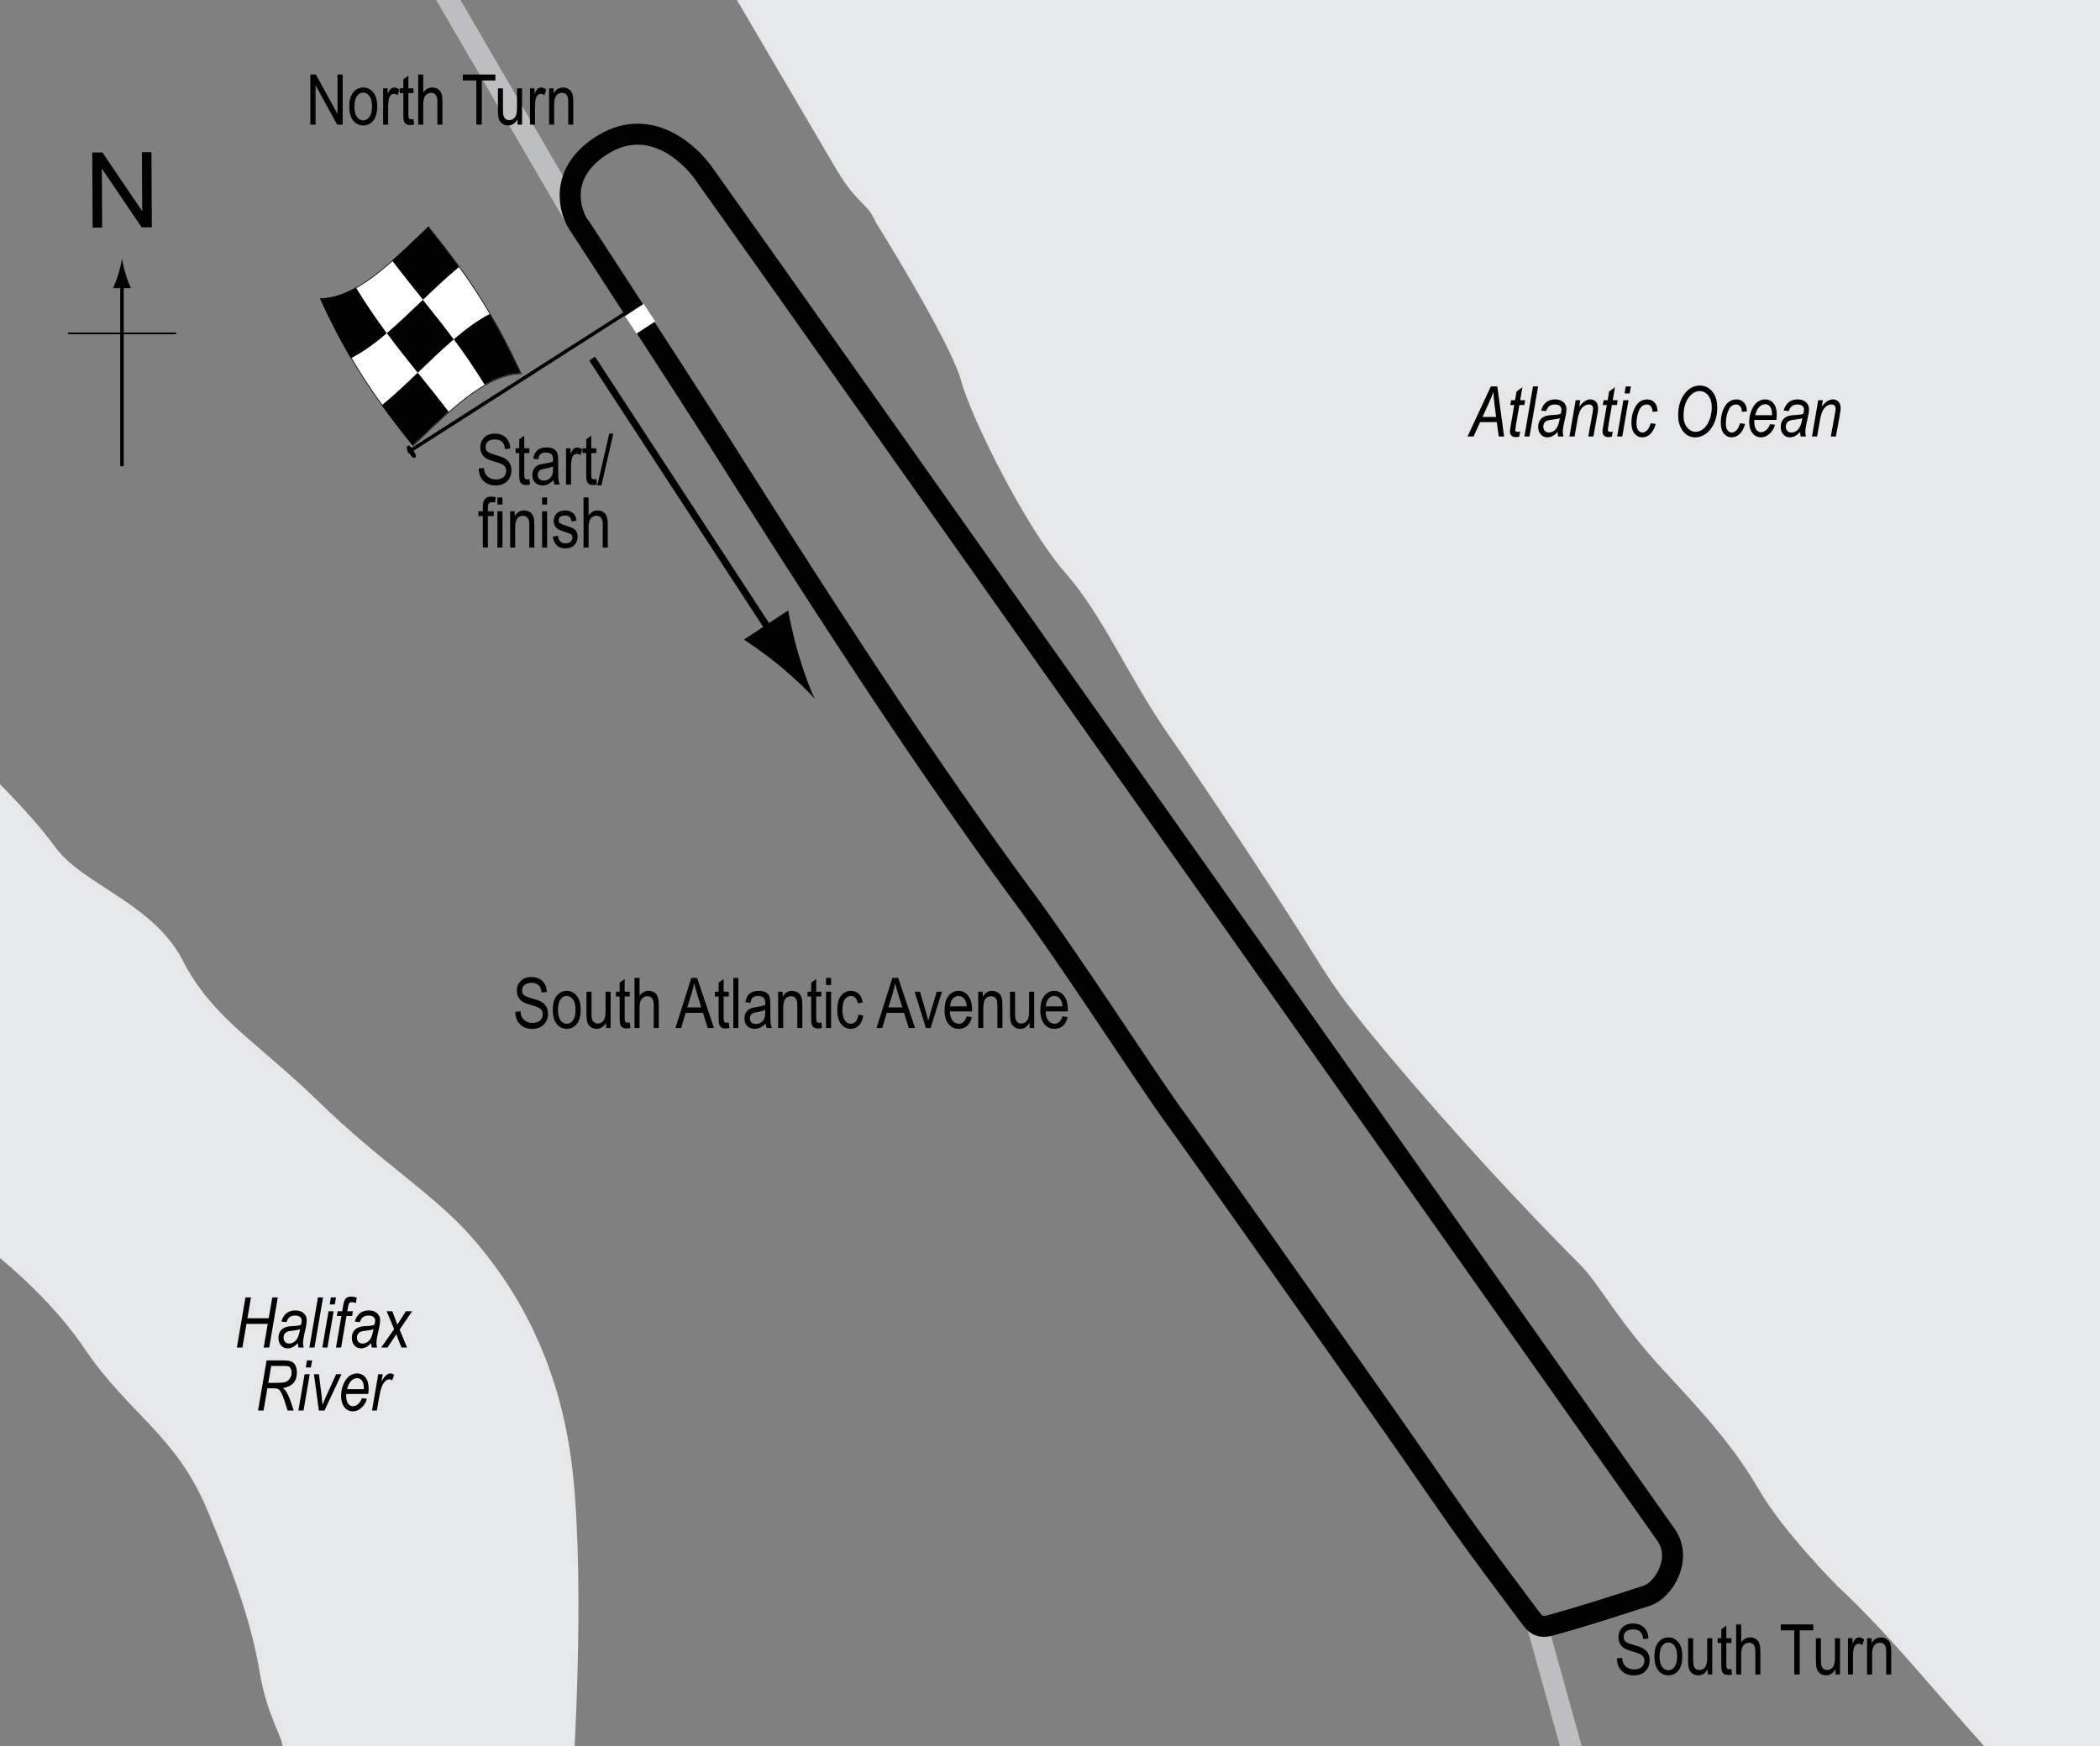 <?xml version="1.0" encoding="UTF-8"?> <!-- Generator: Adobe Illustrator 14.0.0, SVG Export Plug-In . SVG Version: 6.00 Build 43363) --> <svg xmlns="http://www.w3.org/2000/svg" xmlns:xlink="http://www.w3.org/1999/xlink" version="1.1" x="0px" y="0px" width="300px" height="249.499px" viewBox="0 0 300 249.499" xml:space="preserve"><rect x="0" y="0" width="300" height="249.499" fill="#808080" stroke="none"/> <g id="Water"> <path fill="#E6E7E8" d="M125.11,31.749c0,0,10.667,17.084,12.167,22.584S146.61,75.5,152.11,81.75s9.084,15,14.834,23.25 s15,22.25,19.25,29s4.916,8.333,15.416,20.583s20.084,22.083,24.084,26.083c2.795,2.795,5.416,8.083,11.916,15.083 s10.25,11.25,13.75,17.25s11.25,13.75,11.25,13.75s4.259,3.834,10.5,11c6.75,7.75,11,12.5,11,12.5l31.75,0.5l0.663-254.825 L103.208-3.533c0,0,12.902,22.032,16.152,27.532S123.86,28.803,125.11,31.749z"></path> <path fill="#E6E7E8" d="M-3.14,108.999l-0.75,67.75c0,0,9.75,6.75,16,16s13,12.25,17.5,23s6.5,17.25,7.5,23.25s3.25,9.25,3.25,10.5 s-0.25,4-0.25,4h41.75c0,0,1.75-25.75,0-42.75s-9-27.75-14.5-34s-12.75-10.5-21.75-19.25s-15.25-12-19.5-20.25 s-14.25-10.75-18.25-16.25S-3.14,108.999-3.14,108.999z"></path> </g> <g id="Sideroads"> <line fill="none" stroke="#BCBEC0" stroke-width="3" x1="83.11" y1="32.749" x2="61.36" y2="-4.62"></line> <line fill="none" stroke="#BCBEC0" stroke-width="3" x1="219.61" y1="232.249" x2="225.86" y2="254.749"></line> </g> <g id="Circuit"> <path fill="none" stroke="#000000" stroke-width="3" d="M82.61,31.999c1.215,1.823,16.656,25.627,20.333,31.417 c2.303,3.627,13.849,22.01,24.833,38.417c7.692,11.489,14.667,21.25,18.25,26.083c7.327,9.884,17.402,25.688,21.75,31.667 s21.403,30.205,25.92,36.61c8.913,12.64,10.83,15.557,14.58,20.89c3.219,4.577,7.083,9.667,9.75,13.25 c1.096,1.472,1.583,2.417,3.417,1.917c5.014-1.367,9.441-2.839,13.833-4.25c2.334-0.75,5.167-5.25,2.714-8.71 c-3.967-5.595-124.131-175.874-137.5-194.563c-1.981-2.77-7.88-8.479-14.88-3.729C79.755,24.972,81.443,30.249,82.61,31.999z"></path> </g> <g id="Startline"> <line fill="none" stroke="#FFFFFF" stroke-width="3" x1="90.11" y1="46.416" x2="92.777" y2="44.666"></line> </g> <g id="Flag"> <g> <g> <path fill="#FFFFFF" stroke="#000000" stroke-width="0.1" d="M61.221,32.422c4.412,5.512,8.825,11.322,13.237,20.998 c-5.143,0.049-10.287,5.352-15.43,10.256c-4.412-5.512-8.824-11.317-13.235-20.982C50.935,42.631,56.078,37.324,61.221,32.422z"></path> <path d="M59.678,53.25c1.471,1.831,2.942,3.648,4.414,5.585c-1.715,1.52-3.429,3.201-5.144,4.834 c-1.471-1.838-2.941-3.712-4.412-5.753C56.25,56.518,57.964,54.893,59.678,53.25z"></path> <path d="M69.971,44.863c1.47,2.489,2.941,5.273,4.411,8.485c-1.714,0.033-3.429,0.647-5.143,1.632 c-1.47-2.395-2.941-4.517-4.411-6.497C66.542,47.015,68.256,45.738,69.971,44.863z"></path> <path d="M60.404,42.844c1.471,1.831,2.942,3.669,4.413,5.649c-1.714,1.47-3.429,3.13-5.143,4.773 c-1.471-1.832-2.941-3.676-4.412-5.666C56.976,46.143,58.689,44.487,60.404,42.844z"></path> <path d="M61.163,32.408c1.471,1.838,2.942,3.707,4.414,5.74c-1.714,1.407-3.427,3.037-5.141,4.679 c-1.471-1.83-2.943-3.651-4.414-5.594C57.735,35.721,59.449,34.043,61.163,32.408z"></path> <path d="M50.842,41.078c1.471,2.414,2.943,4.549,4.414,6.539c-1.714,1.457-3.428,2.716-5.142,3.569 c-1.47-2.509-2.94-5.317-4.41-8.557C47.417,42.628,49.129,42.042,50.842,41.078z"></path> </g> </g> <line fill="#FFFFFF" stroke="#000000" stroke-width="0.5" x1="58.292" y1="64.616" x2="89.264" y2="44.806"></line> <path d="M58.245,63.721c0.163-0.105,0.318-0.11,0.793,0.632c0.474,0.744,0.43,0.919,0.268,1.027 c-0.166,0.103-0.387,0.094-0.86-0.649C57.972,63.99,58.08,63.825,58.245,63.721z"></path> <g> <line fill="none" stroke="#000000" x1="84.588" y1="51.236" x2="110.833" y2="91.426"></line> <path d="M111.497,95.229c-1.988-1.66-3.45-2.627-5.211-3.849l6.316-4.161c0.109,0.78,0.738,3.828,1.478,6.309 c0.791,2.658,1.655,4.971,2.348,6.381C115.407,98.716,113.624,97.004,111.497,95.229z"></path> </g> </g> <g id="North"> <g> <g> <g> <line fill="none" stroke="#000000" stroke-width="0.5" x1="17.426" y1="66.609" x2="17.426" y2="40.326"></line> <path d="M16.914,39.146c-0.25,0.827-0.48,1.364-0.746,2.027h2.521c-0.112-0.237-0.496-1.2-0.745-2.027 c-0.268-0.885-0.45-1.687-0.516-2.207C17.363,37.459,17.181,38.261,16.914,39.146z"></path> </g> </g> </g> <line fill="none" stroke="#000000" stroke-width="0.25" x1="9.721" y1="47.635" x2="25.156" y2="47.635"></line> <g> <path d="M13.232,32.525l-0.057-10.737l1.458-0.008l5.685,8.4l-0.045-8.43l1.362-0.007l0.057,10.737l-1.458,0.008l-5.685-8.407 l0.045,8.438L13.232,32.525z"></path> </g> </g> <g id="Labels"> <g> <path d="M68.39,66.936l0.732-0.078c0.039,0.394,0.128,0.701,0.267,0.92c0.138,0.22,0.336,0.396,0.593,0.53s0.547,0.2,0.869,0.2 c0.462,0,0.821-0.113,1.077-0.338c0.255-0.226,0.383-0.519,0.383-0.88c0-0.211-0.047-0.396-0.139-0.553 c-0.094-0.158-0.233-0.287-0.42-0.388c-0.188-0.101-0.592-0.243-1.214-0.427c-0.554-0.165-0.947-0.33-1.182-0.496 s-0.417-0.377-0.547-0.632s-0.195-0.544-0.195-0.867c0-0.58,0.188-1.053,0.562-1.421s0.879-0.552,1.514-0.552 c0.437,0,0.818,0.086,1.145,0.259c0.328,0.172,0.582,0.42,0.762,0.742c0.182,0.322,0.278,0.702,0.291,1.138l-0.747,0.068 c-0.039-0.465-0.179-0.811-0.417-1.035c-0.24-0.225-0.576-0.337-1.009-0.337c-0.439,0-0.774,0.099-1.006,0.295 s-0.347,0.452-0.347,0.764c0,0.29,0.085,0.514,0.254,0.674c0.169,0.159,0.55,0.321,1.143,0.484c0.579,0.16,0.985,0.299,1.22,0.417 c0.358,0.183,0.628,0.423,0.811,0.721c0.183,0.298,0.274,0.653,0.274,1.066c0,0.41-0.096,0.783-0.288,1.119 c-0.192,0.337-0.453,0.593-0.784,0.769c-0.33,0.175-0.728,0.263-1.193,0.263c-0.726,0-1.305-0.218-1.736-0.654 C68.63,68.272,68.406,67.681,68.39,66.936z"></path> <path d="M75.621,68.454l0.098,0.776c-0.198,0.052-0.378,0.078-0.537,0.078c-0.251,0-0.452-0.05-0.605-0.149 s-0.258-0.235-0.314-0.408c-0.058-0.172-0.086-0.516-0.086-1.03v-2.983h-0.527v-0.684h0.527v-1.284l0.718-0.527v1.812h0.728v0.684 h-0.728v3.032c0,0.28,0.021,0.46,0.063,0.542c0.062,0.117,0.178,0.176,0.347,0.176C75.385,68.488,75.491,68.477,75.621,68.454z"></path> <path d="M79.068,68.601c-0.241,0.25-0.491,0.439-0.752,0.566s-0.53,0.19-0.811,0.19c-0.442,0-0.796-0.133-1.06-0.4 s-0.396-0.626-0.396-1.079c0-0.299,0.062-0.565,0.186-0.796s0.293-0.412,0.508-0.542s0.54-0.226,0.977-0.288 c0.586-0.086,1.016-0.188,1.289-0.308l0.005-0.225c0-0.355-0.063-0.604-0.19-0.747c-0.179-0.208-0.454-0.313-0.825-0.313 c-0.335,0-0.586,0.069-0.752,0.208s-0.288,0.4-0.366,0.783l-0.708-0.117c0.101-0.557,0.306-0.962,0.612-1.216 c0.309-0.254,0.748-0.381,1.321-0.381c0.446,0,0.796,0.084,1.05,0.251s0.414,0.375,0.48,0.623 c0.067,0.248,0.101,0.609,0.101,1.084v1.172c0,0.82,0.016,1.337,0.046,1.55c0.031,0.213,0.093,0.421,0.184,0.623h-0.752 C79.14,69.061,79.091,68.848,79.068,68.601z M79.01,66.638c-0.264,0.13-0.656,0.241-1.177,0.332 c-0.303,0.052-0.515,0.111-0.635,0.178s-0.214,0.161-0.28,0.283c-0.067,0.122-0.101,0.263-0.101,0.422 c0,0.248,0.076,0.445,0.229,0.593s0.364,0.222,0.635,0.222c0.257,0,0.49-0.067,0.701-0.2c0.209-0.133,0.366-0.312,0.471-0.535 s0.156-0.548,0.156-0.974V66.638z"></path> <path d="M80.86,69.24v-5.186h0.649v0.786c0.166-0.365,0.318-0.606,0.457-0.725c0.138-0.119,0.293-0.178,0.466-0.178 c0.241,0,0.486,0.094,0.737,0.283l-0.244,0.815c-0.179-0.127-0.354-0.19-0.522-0.19c-0.153,0-0.293,0.054-0.42,0.161 s-0.217,0.257-0.269,0.449c-0.091,0.335-0.137,0.692-0.137,1.069v2.715H80.86z"></path> <path d="M85.191,68.454l0.098,0.776c-0.198,0.052-0.378,0.078-0.537,0.078c-0.251,0-0.452-0.05-0.605-0.149 s-0.258-0.235-0.314-0.408c-0.058-0.172-0.086-0.516-0.086-1.03v-2.983h-0.527v-0.684h0.527v-1.284l0.718-0.527v1.812h0.728v0.684 h-0.728v3.032c0,0.28,0.021,0.46,0.063,0.542c0.062,0.117,0.178,0.176,0.347,0.176C84.955,68.488,85.062,68.477,85.191,68.454z"></path> <path d="M85.334,69.357l1.7-7.397h0.587l-1.706,7.397H85.334z"></path> <path d="M68.979,78.24v-4.502h-0.64v-0.684h0.64v-0.552c0-0.407,0.042-0.712,0.127-0.916s0.215-0.359,0.39-0.466 s0.394-0.161,0.658-0.161c0.206,0,0.431,0.031,0.676,0.093l-0.107,0.762c-0.149-0.033-0.291-0.049-0.425-0.049 c-0.215,0-0.369,0.056-0.461,0.168c-0.094,0.112-0.14,0.326-0.14,0.642v0.479h0.83v0.684h-0.83v4.502H68.979z"></path> <path d="M71.059,72.093v-1.011h0.718v1.011H71.059z M71.059,78.24v-5.186h0.718v5.186H71.059z"></path> <path d="M72.88,78.24v-5.186h0.649v0.732c0.156-0.285,0.347-0.498,0.572-0.638c0.227-0.141,0.485-0.211,0.778-0.211 c0.227,0,0.438,0.045,0.631,0.134s0.35,0.207,0.468,0.352c0.119,0.145,0.207,0.333,0.266,0.564s0.088,0.586,0.088,1.064v3.188 h-0.718v-3.158c0-0.381-0.032-0.66-0.098-0.836c-0.065-0.176-0.167-0.312-0.306-0.408c-0.138-0.096-0.298-0.144-0.48-0.144 c-0.345,0-0.62,0.129-0.825,0.386s-0.308,0.699-0.308,1.325v2.835H72.88z"></path> <path d="M77.44,72.093v-1.011h0.718v1.011H77.44z M77.44,78.24v-5.186h0.718v5.186H77.44z"></path> <path d="M78.983,76.688l0.718-0.137c0.042,0.366,0.157,0.639,0.346,0.816c0.188,0.179,0.438,0.268,0.75,0.268 c0.313,0,0.554-0.077,0.724-0.232c0.171-0.155,0.256-0.351,0.256-0.588c0-0.205-0.073-0.365-0.22-0.479 c-0.101-0.078-0.345-0.176-0.732-0.293c-0.56-0.172-0.935-0.319-1.123-0.439s-0.335-0.282-0.439-0.483s-0.156-0.431-0.156-0.688 c0-0.443,0.142-0.802,0.425-1.079s0.676-0.415,1.177-0.415c0.315,0,0.594,0.057,0.832,0.171c0.24,0.114,0.423,0.267,0.55,0.459 s0.215,0.467,0.264,0.825l-0.703,0.117c-0.065-0.566-0.373-0.85-0.923-0.85c-0.313,0-0.545,0.063-0.698,0.187 c-0.153,0.125-0.229,0.285-0.229,0.479c0,0.191,0.073,0.342,0.22,0.453c0.089,0.064,0.35,0.168,0.783,0.311 c0.597,0.189,0.982,0.34,1.157,0.453s0.312,0.266,0.409,0.46c0.097,0.194,0.146,0.425,0.146,0.692 c0,0.496-0.157,0.897-0.471,1.203c-0.314,0.307-0.743,0.46-1.287,0.46C79.737,78.357,79.146,77.801,78.983,76.688z"></path> <path d="M83.363,78.24v-7.158h0.718v2.568c0.169-0.238,0.36-0.416,0.573-0.535c0.214-0.119,0.449-0.178,0.706-0.178 c0.452,0,0.81,0.144,1.071,0.432c0.263,0.288,0.394,0.816,0.394,1.584v3.286h-0.718v-3.286c0-0.449-0.08-0.771-0.239-0.967 s-0.379-0.293-0.659-0.293c-0.313,0-0.578,0.125-0.799,0.376c-0.219,0.25-0.329,0.695-0.329,1.333v2.837H83.363z"></path> </g> <g> <path d="M230.99,236.962l0.732-0.078c0.039,0.395,0.128,0.701,0.266,0.921c0.139,0.22,0.337,0.396,0.594,0.53 c0.257,0.133,0.547,0.199,0.869,0.199c0.462,0,0.821-0.112,1.076-0.338c0.256-0.227,0.384-0.52,0.384-0.88 c0-0.211-0.046-0.396-0.14-0.553c-0.092-0.157-0.232-0.286-0.42-0.388c-0.187-0.101-0.591-0.242-1.213-0.427 c-0.554-0.165-0.947-0.329-1.182-0.495s-0.417-0.377-0.547-0.633s-0.195-0.545-0.195-0.867c0-0.579,0.188-1.053,0.562-1.42 c0.374-0.368,0.879-0.553,1.514-0.553c0.437,0,0.817,0.087,1.146,0.26c0.326,0.172,0.58,0.42,0.762,0.742 c0.18,0.322,0.277,0.701,0.29,1.137l-0.747,0.068c-0.039-0.465-0.178-0.811-0.418-1.035c-0.238-0.225-0.575-0.336-1.008-0.336 c-0.439,0-0.774,0.098-1.006,0.295s-0.347,0.451-0.347,0.764c0,0.29,0.085,0.515,0.254,0.674c0.169,0.16,0.55,0.321,1.143,0.484 c0.579,0.16,0.985,0.3,1.22,0.418c0.358,0.183,0.628,0.423,0.811,0.721c0.183,0.297,0.274,0.652,0.274,1.065 c0,0.409-0.096,0.782-0.288,1.119s-0.453,0.593-0.783,0.769c-0.331,0.176-0.729,0.264-1.194,0.264 c-0.726,0-1.305-0.219-1.735-0.654C231.23,238.299,231.006,237.708,230.99,236.962z"></path> <path d="M236.346,236.675c0-0.896,0.188-1.571,0.563-2.027c0.377-0.455,0.853-0.684,1.429-0.684c0.566,0,1.04,0.229,1.421,0.684 c0.381,0.456,0.571,1.113,0.571,1.973c0,0.932-0.188,1.625-0.562,2.08c-0.374,0.456-0.852,0.684-1.431,0.684 c-0.569,0-1.044-0.229-1.423-0.686C236.536,238.241,236.346,237.566,236.346,236.675z M237.083,236.672 c0,0.671,0.122,1.171,0.366,1.499c0.244,0.327,0.547,0.49,0.908,0.49c0.339,0,0.629-0.165,0.872-0.496 c0.242-0.33,0.363-0.828,0.363-1.493c0-0.668-0.122-1.166-0.366-1.493c-0.244-0.328-0.547-0.492-0.908-0.492 c-0.342,0-0.633,0.165-0.874,0.494S237.083,236.007,237.083,236.672z"></path> <path d="M243.963,239.267v-0.762c-0.166,0.293-0.361,0.514-0.586,0.66s-0.479,0.219-0.762,0.219c-0.335,0-0.622-0.09-0.859-0.271 s-0.396-0.409-0.476-0.687c-0.08-0.276-0.12-0.654-0.12-1.133v-3.213h0.718v2.877c0,0.533,0.027,0.891,0.08,1.071 c0.055,0.181,0.153,0.325,0.299,0.435c0.145,0.109,0.31,0.164,0.495,0.164c0.345,0,0.628-0.143,0.85-0.426 c0.188-0.244,0.283-0.691,0.283-1.342v-2.779h0.723v5.186H243.963z"></path> <path d="M247.342,238.481l0.098,0.775c-0.198,0.053-0.378,0.078-0.537,0.078c-0.251,0-0.452-0.049-0.605-0.148 s-0.258-0.235-0.315-0.408c-0.057-0.172-0.085-0.516-0.085-1.029v-2.984h-0.527v-0.684h0.527v-1.283l0.718-0.527v1.811h0.728 v0.684h-0.728v3.033c0,0.279,0.021,0.46,0.063,0.541c0.062,0.117,0.178,0.176,0.347,0.176 C247.106,238.515,247.212,238.504,247.342,238.481z"></path> <path d="M248.021,239.267v-7.158h0.718v2.568c0.169-0.237,0.36-0.416,0.573-0.534c0.214-0.118,0.449-0.179,0.706-0.179 c0.452,0,0.81,0.145,1.071,0.433c0.263,0.288,0.394,0.816,0.394,1.585v3.285h-0.718v-3.285c0-0.449-0.08-0.771-0.239-0.967 s-0.379-0.293-0.659-0.293c-0.313,0-0.578,0.125-0.799,0.375c-0.219,0.251-0.329,0.695-0.329,1.334v2.836H248.021z"></path> <path d="M256.327,239.267v-6.313h-1.934v-0.846h4.653v0.846h-1.943v6.313H256.327z"></path> <path d="M262.215,239.267v-0.762c-0.166,0.293-0.361,0.514-0.586,0.66s-0.479,0.219-0.762,0.219c-0.335,0-0.622-0.09-0.859-0.271 s-0.396-0.409-0.476-0.687c-0.08-0.276-0.12-0.654-0.12-1.133v-3.213h0.718v2.877c0,0.533,0.027,0.891,0.08,1.071 c0.055,0.181,0.153,0.325,0.299,0.435c0.145,0.109,0.31,0.164,0.495,0.164c0.345,0,0.628-0.143,0.85-0.426 c0.188-0.244,0.283-0.691,0.283-1.342v-2.779h0.723v5.186H262.215z"></path> <path d="M263.993,239.267v-5.186h0.649v0.787c0.166-0.365,0.318-0.607,0.457-0.726c0.138-0.118,0.293-0.179,0.466-0.179 c0.241,0,0.486,0.095,0.737,0.283l-0.244,0.816c-0.179-0.127-0.354-0.191-0.522-0.191c-0.153,0-0.293,0.055-0.42,0.162 s-0.217,0.257-0.269,0.449c-0.091,0.335-0.137,0.691-0.137,1.068v2.715H263.993z"></path> <path d="M266.722,239.267v-5.186h0.649v0.732c0.156-0.284,0.347-0.497,0.572-0.638c0.227-0.142,0.485-0.212,0.778-0.212 c0.227,0,0.438,0.045,0.631,0.135s0.35,0.207,0.468,0.352c0.119,0.145,0.207,0.333,0.266,0.564 c0.059,0.23,0.088,0.586,0.088,1.064v3.188h-0.718v-3.157c0-0.382-0.032-0.659-0.098-0.836c-0.065-0.176-0.167-0.312-0.305-0.408 c-0.139-0.097-0.299-0.144-0.481-0.144c-0.345,0-0.62,0.129-0.825,0.386s-0.308,0.698-0.308,1.325v2.834H266.722z"></path> </g> <g> <path d="M73.613,144.583l0.732-0.078c0.039,0.394,0.128,0.701,0.267,0.92c0.138,0.22,0.336,0.396,0.593,0.53s0.547,0.2,0.869,0.2 c0.462,0,0.821-0.113,1.077-0.338c0.255-0.226,0.383-0.519,0.383-0.88c0-0.211-0.047-0.396-0.139-0.553 c-0.094-0.158-0.233-0.287-0.42-0.388c-0.188-0.101-0.592-0.243-1.214-0.427c-0.554-0.165-0.947-0.33-1.182-0.496 s-0.417-0.377-0.547-0.632s-0.195-0.544-0.195-0.867c0-0.58,0.188-1.053,0.562-1.421s0.879-0.552,1.514-0.552 c0.437,0,0.818,0.086,1.145,0.259c0.328,0.172,0.582,0.42,0.762,0.742c0.182,0.322,0.278,0.702,0.291,1.138l-0.747,0.068 c-0.039-0.465-0.179-0.811-0.417-1.035c-0.24-0.225-0.576-0.337-1.009-0.337c-0.439,0-0.774,0.099-1.006,0.295 s-0.347,0.452-0.347,0.764c0,0.29,0.085,0.514,0.254,0.674c0.169,0.159,0.55,0.321,1.143,0.484c0.579,0.16,0.985,0.299,1.22,0.417 c0.358,0.183,0.628,0.423,0.811,0.721c0.183,0.298,0.274,0.653,0.274,1.066c0,0.41-0.096,0.783-0.288,1.119 c-0.192,0.337-0.453,0.593-0.784,0.769c-0.33,0.175-0.728,0.263-1.193,0.263c-0.726,0-1.305-0.218-1.736-0.654 C73.854,145.919,73.63,145.329,73.613,144.583z"></path> <path d="M78.97,144.295c0-0.895,0.188-1.571,0.564-2.026c0.375-0.456,0.852-0.684,1.428-0.684c0.566,0,1.04,0.228,1.421,0.684 s0.571,1.113,0.571,1.973c0,0.931-0.188,1.625-0.562,2.08s-0.852,0.684-1.431,0.684c-0.569,0-1.044-0.229-1.424-0.686 C79.159,145.861,78.97,145.187,78.97,144.295z M79.707,144.292c0,0.671,0.122,1.171,0.366,1.499s0.547,0.491,0.908,0.491 c0.339,0,0.629-0.166,0.871-0.496c0.243-0.331,0.364-0.829,0.364-1.494c0-0.668-0.122-1.166-0.366-1.494s-0.547-0.491-0.908-0.491 c-0.342,0-0.633,0.165-0.874,0.494S79.707,143.627,79.707,144.292z"></path> <path d="M86.587,146.888v-0.762c-0.166,0.293-0.361,0.513-0.586,0.659s-0.479,0.22-0.762,0.22c-0.335,0-0.622-0.09-0.859-0.271 s-0.396-0.409-0.477-0.686c-0.079-0.277-0.119-0.654-0.119-1.133v-3.213h0.718v2.876c0,0.534,0.026,0.891,0.081,1.072 c0.053,0.181,0.152,0.326,0.297,0.435c0.146,0.109,0.311,0.164,0.496,0.164c0.345,0,0.628-0.142,0.85-0.425 c0.188-0.244,0.283-0.692,0.283-1.343v-2.778h0.723v5.186H86.587z"></path> <path d="M89.966,146.102l0.098,0.776c-0.198,0.052-0.378,0.078-0.537,0.078c-0.251,0-0.452-0.05-0.605-0.149 s-0.258-0.235-0.314-0.408c-0.058-0.172-0.086-0.516-0.086-1.03v-2.983h-0.527v-0.684h0.527v-1.284l0.718-0.527v1.812h0.728v0.684 h-0.728v3.032c0,0.28,0.021,0.46,0.063,0.542c0.062,0.117,0.178,0.176,0.347,0.176C89.729,146.136,89.836,146.125,89.966,146.102z "></path> <path d="M90.645,146.888v-7.158h0.718v2.568c0.169-0.238,0.36-0.416,0.574-0.535c0.213-0.119,0.448-0.178,0.705-0.178 c0.452,0,0.81,0.144,1.072,0.432c0.262,0.288,0.393,0.816,0.393,1.584v3.286h-0.718v-3.286c0-0.449-0.08-0.771-0.239-0.967 s-0.379-0.293-0.659-0.293c-0.313,0-0.579,0.125-0.798,0.376c-0.221,0.25-0.33,0.695-0.33,1.333v2.837H90.645z"></path> <path d="M96.494,146.888l2.264-7.158h0.83l2.404,7.158h-0.889l-0.683-2.168h-2.47l-0.638,2.168H96.494z M98.179,143.948h1.999 l-0.61-1.982c-0.188-0.609-0.327-1.104-0.414-1.484c-0.076,0.459-0.184,0.915-0.322,1.367L98.179,143.948z"></path> <path d="M104.106,146.102l0.098,0.776c-0.198,0.052-0.378,0.078-0.537,0.078c-0.251,0-0.452-0.05-0.605-0.149 s-0.258-0.235-0.314-0.408c-0.058-0.172-0.086-0.516-0.086-1.03v-2.983h-0.527v-0.684h0.527v-1.284l0.718-0.527v1.812h0.728v0.684 h-0.728v3.032c0,0.28,0.021,0.46,0.063,0.542c0.062,0.117,0.178,0.176,0.347,0.176 C103.87,146.136,103.977,146.125,104.106,146.102z"></path> <path d="M104.761,146.888v-7.158h0.718v7.158H104.761z"></path> <path d="M109.375,146.248c-0.241,0.25-0.491,0.439-0.752,0.566s-0.53,0.19-0.811,0.19c-0.442,0-0.796-0.133-1.06-0.4 s-0.396-0.626-0.396-1.079c0-0.299,0.062-0.565,0.186-0.796s0.293-0.412,0.508-0.542s0.54-0.226,0.977-0.288 c0.586-0.086,1.016-0.188,1.289-0.308l0.005-0.225c0-0.355-0.063-0.604-0.19-0.747c-0.179-0.208-0.454-0.313-0.825-0.313 c-0.335,0-0.586,0.069-0.752,0.208s-0.288,0.4-0.366,0.783l-0.708-0.117c0.101-0.557,0.305-0.962,0.613-1.216 c0.307-0.254,0.747-0.381,1.32-0.381c0.446,0,0.796,0.084,1.05,0.251s0.414,0.375,0.481,0.623c0.066,0.248,0.1,0.609,0.1,1.084 v1.172c0,0.82,0.016,1.337,0.047,1.55c0.03,0.213,0.092,0.421,0.183,0.623h-0.752 C109.446,146.708,109.397,146.496,109.375,146.248z M109.316,144.285c-0.264,0.13-0.656,0.241-1.177,0.332 c-0.303,0.052-0.515,0.111-0.635,0.178s-0.214,0.161-0.281,0.283c-0.066,0.122-0.1,0.263-0.1,0.422 c0,0.248,0.076,0.445,0.229,0.593s0.364,0.222,0.635,0.222c0.257,0,0.491-0.067,0.7-0.2c0.211-0.133,0.367-0.312,0.472-0.535 s0.156-0.548,0.156-0.974V144.285z"></path> <path d="M111.167,146.888v-5.186h0.649v0.732c0.156-0.285,0.347-0.498,0.572-0.638c0.227-0.141,0.485-0.211,0.778-0.211 c0.227,0,0.438,0.045,0.631,0.134s0.35,0.207,0.468,0.352c0.119,0.145,0.207,0.333,0.266,0.564s0.088,0.586,0.088,1.064v3.188 h-0.718v-3.158c0-0.381-0.032-0.66-0.098-0.836c-0.065-0.176-0.167-0.312-0.305-0.408c-0.139-0.096-0.299-0.144-0.481-0.144 c-0.345,0-0.62,0.129-0.825,0.386s-0.308,0.699-0.308,1.325v2.835H111.167z"></path> <path d="M117.329,146.102l0.098,0.776c-0.198,0.052-0.378,0.078-0.537,0.078c-0.251,0-0.452-0.05-0.605-0.149 s-0.258-0.235-0.314-0.408c-0.058-0.172-0.086-0.516-0.086-1.03v-2.983h-0.527v-0.684h0.527v-1.284l0.718-0.527v1.812h0.728v0.684 h-0.728v3.032c0,0.28,0.021,0.46,0.063,0.542c0.062,0.117,0.178,0.176,0.347,0.176 C117.093,146.136,117.199,146.125,117.329,146.102z"></path> <path d="M118.008,140.74v-1.011h0.718v1.011H118.008z M118.008,146.888v-5.186h0.718v5.186H118.008z"></path> <path d="M122.612,144.988l0.708,0.112c-0.081,0.619-0.286,1.09-0.612,1.416c-0.328,0.326-0.721,0.488-1.18,0.488 c-0.557,0-1.015-0.229-1.375-0.686c-0.359-0.458-0.539-1.134-0.539-2.029c0-0.902,0.182-1.578,0.545-2.029 c0.362-0.451,0.829-0.676,1.398-0.676c0.439,0,0.81,0.137,1.111,0.41c0.301,0.273,0.493,0.684,0.578,1.23l-0.698,0.127 c-0.068-0.35-0.188-0.611-0.356-0.785c-0.169-0.173-0.373-0.26-0.61-0.26c-0.354,0-0.648,0.157-0.882,0.471 c-0.232,0.314-0.349,0.813-0.349,1.497c0,0.707,0.111,1.217,0.335,1.533c0.223,0.316,0.508,0.474,0.856,0.474 c0.273,0,0.507-0.105,0.7-0.315C122.438,145.757,122.561,145.431,122.612,144.988z"></path> <path d="M125.22,146.888l2.264-7.158h0.83l2.404,7.158h-0.889l-0.683-2.168h-2.47l-0.638,2.168H125.22z M126.904,143.948h1.999 l-0.61-1.982c-0.188-0.609-0.327-1.104-0.415-1.484c-0.075,0.459-0.183,0.915-0.321,1.367L126.904,143.948z"></path> <path d="M132.276,146.888l-1.617-5.186h0.762l0.915,3.105c0.104,0.352,0.195,0.7,0.274,1.045c0.062-0.273,0.149-0.602,0.264-0.986 l0.949-3.164h0.742l-1.617,5.186H132.276z"></path> <path d="M138.096,145.218l0.742,0.112c-0.124,0.553-0.348,0.971-0.671,1.252c-0.324,0.282-0.726,0.422-1.204,0.422 c-0.603,0-1.09-0.229-1.462-0.686c-0.373-0.458-0.56-1.117-0.56-1.98c0-0.895,0.188-1.578,0.563-2.048 c0.377-0.47,0.853-0.706,1.429-0.706c0.55,0,1.009,0.231,1.377,0.693s0.552,1.131,0.552,2.007l-0.005,0.234h-3.174 c0.029,0.583,0.164,1.022,0.405,1.318s0.534,0.444,0.879,0.444C137.508,146.282,137.884,145.927,138.096,145.218z M135.728,143.797h2.373c-0.032-0.449-0.129-0.785-0.288-1.006c-0.231-0.322-0.525-0.483-0.884-0.483 c-0.322,0-0.598,0.134-0.825,0.403S135.75,143.341,135.728,143.797z"></path> <path d="M139.751,146.888v-5.186h0.649v0.732c0.156-0.285,0.347-0.498,0.572-0.638c0.227-0.141,0.485-0.211,0.778-0.211 c0.227,0,0.438,0.045,0.631,0.134s0.35,0.207,0.468,0.352c0.119,0.145,0.207,0.333,0.266,0.564s0.088,0.586,0.088,1.064v3.188 h-0.718v-3.158c0-0.381-0.032-0.66-0.098-0.836c-0.065-0.176-0.167-0.312-0.305-0.408c-0.139-0.096-0.299-0.144-0.481-0.144 c-0.345,0-0.62,0.129-0.825,0.386s-0.308,0.699-0.308,1.325v2.835H139.751z"></path> <path d="M147.095,146.888v-0.762c-0.166,0.293-0.361,0.513-0.586,0.659s-0.479,0.22-0.762,0.22c-0.335,0-0.622-0.09-0.859-0.271 s-0.396-0.409-0.477-0.686c-0.079-0.277-0.119-0.654-0.119-1.133v-3.213h0.718v2.876c0,0.534,0.026,0.891,0.081,1.072 c0.053,0.181,0.152,0.326,0.297,0.435c0.146,0.109,0.311,0.164,0.496,0.164c0.345,0,0.628-0.142,0.85-0.425 c0.188-0.244,0.283-0.692,0.283-1.343v-2.778h0.723v5.186H147.095z"></path> <path d="M151.778,145.218l0.742,0.112c-0.125,0.553-0.348,0.971-0.672,1.252s-0.725,0.422-1.203,0.422 c-0.604,0-1.09-0.229-1.462-0.686c-0.373-0.458-0.56-1.117-0.56-1.98c0-0.895,0.188-1.578,0.563-2.048 c0.376-0.47,0.853-0.706,1.429-0.706c0.549,0,1.008,0.231,1.377,0.693c0.367,0.462,0.551,1.131,0.551,2.007l-0.004,0.234h-3.174 c0.029,0.583,0.164,1.022,0.404,1.318c0.242,0.296,0.535,0.444,0.879,0.444C151.19,146.282,151.565,145.927,151.778,145.218z M149.409,143.797h2.373c-0.031-0.449-0.129-0.785-0.287-1.006c-0.232-0.322-0.525-0.483-0.885-0.483 c-0.322,0-0.598,0.134-0.824,0.403C149.557,142.979,149.432,143.341,149.409,143.797z"></path> </g> <g> <path d="M44.333,17.807v-7.158h0.796l3.086,5.631v-5.631h0.742v7.158h-0.796l-3.081-5.632v5.632H44.333z"></path> <path d="M49.899,15.214c0-0.895,0.188-1.571,0.563-2.026c0.377-0.456,0.853-0.684,1.429-0.684c0.566,0,1.04,0.228,1.421,0.684 s0.571,1.113,0.571,1.973c0,0.931-0.188,1.625-0.562,2.08s-0.852,0.684-1.431,0.684c-0.569,0-1.044-0.229-1.423-0.686 C50.088,16.781,49.899,16.106,49.899,15.214z M50.636,15.212c0,0.671,0.122,1.171,0.366,1.499s0.547,0.491,0.908,0.491 c0.339,0,0.629-0.166,0.872-0.496c0.242-0.331,0.363-0.829,0.363-1.494c0-0.668-0.122-1.166-0.366-1.494s-0.547-0.491-0.908-0.491 c-0.342,0-0.633,0.165-0.874,0.494S50.636,14.547,50.636,15.212z"></path> <path d="M54.733,17.807v-5.186h0.649v0.786c0.166-0.365,0.318-0.606,0.457-0.725c0.138-0.119,0.293-0.178,0.466-0.178 c0.241,0,0.486,0.094,0.737,0.283l-0.244,0.815c-0.179-0.127-0.354-0.19-0.522-0.19c-0.153,0-0.293,0.054-0.42,0.161 s-0.217,0.257-0.269,0.449c-0.091,0.335-0.137,0.692-0.137,1.069v2.715H54.733z"></path> <path d="M59.064,17.021l0.098,0.776c-0.198,0.052-0.378,0.078-0.537,0.078c-0.251,0-0.452-0.05-0.605-0.149 s-0.258-0.235-0.314-0.408c-0.058-0.172-0.086-0.516-0.086-1.03v-2.983h-0.527v-0.684h0.527v-1.284l0.718-0.527v1.812h0.728v0.684 h-0.728v3.032c0,0.28,0.021,0.46,0.063,0.542c0.062,0.117,0.178,0.176,0.347,0.176C58.828,17.055,58.934,17.044,59.064,17.021z"></path> <path d="M59.743,17.807v-7.158h0.718v2.568c0.169-0.238,0.36-0.416,0.574-0.535c0.213-0.119,0.448-0.178,0.705-0.178 c0.452,0,0.81,0.144,1.072,0.432c0.262,0.288,0.393,0.816,0.393,1.584v3.286h-0.718v-3.286c0-0.449-0.08-0.771-0.239-0.967 s-0.379-0.293-0.659-0.293c-0.313,0-0.579,0.125-0.798,0.376c-0.221,0.25-0.33,0.695-0.33,1.333v2.837H59.743z"></path> <path d="M68.048,17.807v-6.313h-1.934v-0.845h4.653v0.845h-1.943v6.313H68.048z"></path> <path d="M73.937,17.807v-0.762c-0.166,0.293-0.361,0.513-0.586,0.659s-0.479,0.22-0.762,0.22c-0.335,0-0.622-0.09-0.859-0.271 s-0.396-0.409-0.477-0.686c-0.079-0.277-0.119-0.654-0.119-1.133v-3.213h0.718v2.876c0,0.534,0.026,0.891,0.081,1.072 c0.053,0.181,0.152,0.326,0.297,0.435c0.146,0.109,0.311,0.164,0.496,0.164c0.345,0,0.628-0.142,0.85-0.425 c0.188-0.244,0.283-0.692,0.283-1.343v-2.778h0.723v5.186H73.937z"></path> <path d="M75.714,17.807v-5.186h0.649v0.786c0.166-0.365,0.318-0.606,0.456-0.725c0.139-0.119,0.294-0.178,0.467-0.178 c0.241,0,0.486,0.094,0.737,0.283l-0.244,0.815c-0.179-0.127-0.354-0.19-0.522-0.19c-0.153,0-0.293,0.054-0.42,0.161 s-0.217,0.257-0.269,0.449c-0.091,0.335-0.137,0.692-0.137,1.069v2.715H75.714z"></path> <path d="M78.444,17.807v-5.186h0.649v0.732c0.156-0.285,0.347-0.498,0.572-0.638c0.227-0.141,0.485-0.211,0.778-0.211 c0.227,0,0.438,0.045,0.631,0.134s0.35,0.207,0.468,0.352c0.119,0.145,0.207,0.333,0.266,0.564s0.088,0.586,0.088,1.064v3.188 h-0.718v-3.158c0-0.381-0.032-0.66-0.098-0.836c-0.065-0.176-0.167-0.312-0.306-0.408c-0.138-0.096-0.298-0.144-0.48-0.144 c-0.345,0-0.62,0.129-0.825,0.386s-0.308,0.699-0.308,1.325v2.835H78.444z"></path> </g> <g> <path d="M209.647,62.371l3.332-7.158h0.922l0.971,7.158h-0.762l-0.281-2.061h-2.379l-0.943,2.061H209.647z M211.788,59.573h1.939 l-0.225-1.797c-0.088-0.709-0.143-1.304-0.166-1.782c-0.131,0.41-0.324,0.897-0.582,1.46L211.788,59.573z"></path> <path d="M217.167,61.653l-0.123,0.723c-0.168,0.055-0.33,0.083-0.488,0.083c-0.264,0-0.471-0.072-0.625-0.215 c-0.152-0.143-0.23-0.335-0.23-0.576c0-0.114,0.037-0.378,0.107-0.792l0.514-3.006h-0.57l0.117-0.684h0.57l0.213-1.245l0.834-0.61 l-0.318,1.855h0.709l-0.117,0.684h-0.709l-0.49,2.861c-0.061,0.37-0.092,0.587-0.092,0.653c0,0.115,0.025,0.198,0.076,0.25 s0.125,0.079,0.225,0.079C216.917,61.711,217.049,61.692,217.167,61.653z"></path> <path d="M217.772,62.371l1.227-7.158h0.729l-1.227,7.158H217.772z"></path> <path d="M222.516,61.726c-0.266,0.28-0.518,0.477-0.75,0.591c-0.234,0.114-0.473,0.171-0.713,0.171 c-0.377,0-0.691-0.135-0.939-0.405c-0.25-0.27-0.373-0.638-0.373-1.104c0-0.332,0.072-0.622,0.219-0.869s0.352-0.437,0.617-0.569 c0.264-0.132,0.643-0.209,1.135-0.232c0.414-0.023,0.699-0.047,0.855-0.073c0.154-0.026,0.285-0.065,0.396-0.117 c0.068-0.248,0.104-0.449,0.104-0.605c0-0.217-0.082-0.391-0.246-0.521s-0.402-0.196-0.715-0.196 c-0.625,0-1.031,0.313-1.219,0.938l-0.732-0.073c0.316-1.061,0.982-1.592,1.996-1.592c0.5,0,0.896,0.131,1.189,0.393 c0.293,0.262,0.441,0.591,0.441,0.988c0,0.272-0.039,0.592-0.117,0.958l-0.279,1.283c-0.088,0.408-0.133,0.739-0.133,0.992 c0,0.174,0.027,0.404,0.082,0.688h-0.744C222.555,62.208,222.53,61.993,222.516,61.726z M222.834,59.744 c-0.182,0.084-0.49,0.15-0.924,0.195c-0.445,0.045-0.75,0.104-0.916,0.176s-0.295,0.181-0.387,0.327 c-0.094,0.146-0.141,0.316-0.141,0.508c0,0.264,0.074,0.472,0.223,0.625c0.146,0.153,0.344,0.229,0.592,0.229 c0.232,0,0.457-0.072,0.674-0.215s0.395-0.35,0.529-0.62C222.622,60.699,222.739,60.291,222.834,59.744z"></path> <path d="M224.208,62.371l0.889-5.186h0.664l-0.154,0.904c0.311-0.384,0.592-0.65,0.844-0.799c0.254-0.148,0.498-0.222,0.736-0.222 c0.332,0,0.6,0.111,0.807,0.333c0.205,0.222,0.309,0.538,0.309,0.946c0,0.182-0.039,0.478-0.113,0.887l-0.566,3.136h-0.729 l0.598-3.286c0.059-0.322,0.088-0.56,0.088-0.713c0-0.179-0.053-0.32-0.156-0.422s-0.244-0.154-0.422-0.154 c-0.369,0-0.701,0.161-0.996,0.483s-0.512,0.882-0.65,1.68l-0.418,2.412H224.208z"></path> <path d="M230.389,61.653l-0.123,0.723c-0.168,0.055-0.33,0.083-0.488,0.083c-0.264,0-0.471-0.072-0.625-0.215 c-0.152-0.143-0.23-0.335-0.23-0.576c0-0.114,0.037-0.378,0.107-0.792l0.514-3.006h-0.57l0.117-0.684h0.57l0.213-1.245l0.834-0.61 l-0.318,1.855h0.709l-0.117,0.684h-0.709l-0.49,2.861c-0.061,0.37-0.092,0.587-0.092,0.653c0,0.115,0.025,0.198,0.076,0.25 s0.125,0.079,0.225,0.079C230.139,61.711,230.272,61.692,230.389,61.653z"></path> <path d="M231.024,62.371l0.889-5.186h0.729l-0.889,5.186H231.024z M232.079,56.213l0.172-1.001h0.729l-0.172,1.001H232.079z"></path> <path d="M235.809,60.481l0.723,0.093c-0.182,0.648-0.441,1.129-0.781,1.443c-0.338,0.314-0.715,0.471-1.133,0.471 c-0.449,0-0.82-0.177-1.115-0.532s-0.441-0.869-0.441-1.543c0-0.661,0.107-1.261,0.324-1.802s0.49-0.933,0.82-1.177 s0.697-0.366,1.102-0.366c0.436,0,0.793,0.153,1.068,0.459c0.277,0.306,0.414,0.726,0.41,1.26l-0.713,0.059 c0-0.338-0.078-0.598-0.236-0.779s-0.354-0.271-0.586-0.271c-0.258,0-0.49,0.085-0.697,0.256s-0.387,0.487-0.537,0.947 c-0.152,0.46-0.229,0.971-0.229,1.531c0,0.417,0.084,0.733,0.248,0.95c0.166,0.216,0.363,0.325,0.592,0.325 c0.234,0,0.461-0.109,0.678-0.327C235.52,61.259,235.688,60.927,235.809,60.481z"></path> <path d="M239.735,59.373c0-1.312,0.328-2.376,0.982-3.193c0.582-0.726,1.291-1.089,2.129-1.089c0.703,0,1.291,0.283,1.766,0.85 c0.473,0.566,0.709,1.354,0.709,2.363c0,0.811-0.154,1.545-0.463,2.205c-0.311,0.659-0.701,1.155-1.172,1.487 c-0.473,0.332-0.969,0.498-1.49,0.498c-0.451,0-0.859-0.121-1.223-0.361s-0.66-0.605-0.891-1.094 C239.85,60.549,239.735,59.994,239.735,59.373z M240.506,59.419c0,0.694,0.172,1.248,0.518,1.662 c0.344,0.414,0.752,0.621,1.225,0.621c0.357,0,0.709-0.132,1.055-0.396c0.348-0.264,0.639-0.678,0.875-1.244 c0.238-0.565,0.357-1.182,0.357-1.85c0-0.723-0.168-1.292-0.506-1.708c-0.336-0.416-0.744-0.623-1.221-0.623 c-0.553,0-1.051,0.272-1.492,0.816C240.776,57.365,240.506,58.273,240.506,59.419z"></path> <path d="M248.573,60.481l0.723,0.093c-0.182,0.648-0.441,1.129-0.781,1.443c-0.338,0.314-0.715,0.471-1.133,0.471 c-0.449,0-0.82-0.177-1.115-0.532s-0.441-0.869-0.441-1.543c0-0.661,0.107-1.261,0.324-1.802s0.49-0.933,0.82-1.177 s0.697-0.366,1.102-0.366c0.436,0,0.793,0.153,1.068,0.459c0.277,0.306,0.414,0.726,0.41,1.26l-0.713,0.059 c0-0.338-0.078-0.598-0.236-0.779s-0.354-0.271-0.586-0.271c-0.258,0-0.49,0.085-0.697,0.256s-0.387,0.487-0.537,0.947 c-0.152,0.46-0.229,0.971-0.229,1.531c0,0.417,0.084,0.733,0.248,0.95c0.166,0.216,0.363,0.325,0.592,0.325 c0.234,0,0.461-0.109,0.678-0.327C248.284,61.259,248.452,60.927,248.573,60.481z"></path> <path d="M252.86,60.608l0.709,0.088c-0.117,0.504-0.391,0.944-0.816,1.318c-0.355,0.316-0.752,0.474-1.189,0.474 c-0.309,0-0.592-0.084-0.846-0.251s-0.455-0.418-0.605-0.752s-0.225-0.731-0.225-1.194c0-0.609,0.115-1.177,0.344-1.704 c0.23-0.527,0.51-0.912,0.842-1.155s0.691-0.364,1.08-0.364c0.49,0,0.893,0.187,1.203,0.562s0.467,0.903,0.467,1.587 c0,0.254-0.018,0.514-0.055,0.781h-3.139c-0.01,0.104-0.016,0.196-0.016,0.277c0,0.487,0.094,0.856,0.279,1.108 c0.188,0.251,0.41,0.377,0.672,0.377c0.25,0,0.494-0.099,0.734-0.296S252.727,60.98,252.86,60.608z M250.747,59.324h2.393v-0.181 c0-0.464-0.092-0.812-0.275-1.043c-0.182-0.231-0.414-0.348-0.699-0.348c-0.307,0-0.588,0.131-0.844,0.392 C251.065,58.405,250.874,58.798,250.747,59.324z"></path> <path d="M257.165,61.726c-0.266,0.28-0.518,0.477-0.75,0.591c-0.234,0.114-0.473,0.171-0.713,0.171 c-0.377,0-0.691-0.135-0.939-0.405c-0.25-0.27-0.373-0.638-0.373-1.104c0-0.332,0.072-0.622,0.219-0.869s0.352-0.437,0.617-0.569 c0.264-0.132,0.643-0.209,1.135-0.232c0.414-0.023,0.699-0.047,0.855-0.073c0.154-0.026,0.285-0.065,0.396-0.117 c0.068-0.248,0.104-0.449,0.104-0.605c0-0.217-0.082-0.391-0.246-0.521s-0.402-0.196-0.715-0.196 c-0.625,0-1.031,0.313-1.219,0.938l-0.732-0.073c0.316-1.061,0.982-1.592,1.996-1.592c0.5,0,0.896,0.131,1.189,0.393 c0.293,0.262,0.441,0.591,0.441,0.988c0,0.272-0.039,0.592-0.117,0.958l-0.279,1.283c-0.088,0.408-0.133,0.739-0.133,0.992 c0,0.174,0.027,0.404,0.082,0.688h-0.744C257.204,62.208,257.178,61.993,257.165,61.726z M257.483,59.744 c-0.182,0.084-0.49,0.15-0.924,0.195c-0.445,0.045-0.75,0.104-0.916,0.176s-0.295,0.181-0.387,0.327 c-0.094,0.146-0.141,0.316-0.141,0.508c0,0.264,0.074,0.472,0.223,0.625c0.146,0.153,0.344,0.229,0.592,0.229 c0.232,0,0.457-0.072,0.674-0.215s0.395-0.35,0.529-0.62C257.27,60.699,257.387,60.291,257.483,59.744z"></path> <path d="M258.856,62.371l0.889-5.186h0.664l-0.154,0.904c0.311-0.384,0.592-0.65,0.844-0.799c0.254-0.148,0.498-0.222,0.736-0.222 c0.332,0,0.6,0.111,0.807,0.333c0.205,0.222,0.309,0.538,0.309,0.946c0,0.182-0.039,0.478-0.113,0.887l-0.566,3.136h-0.729 l0.598-3.286c0.059-0.322,0.088-0.56,0.088-0.713c0-0.179-0.053-0.32-0.156-0.422s-0.244-0.154-0.422-0.154 c-0.369,0-0.701,0.161-0.996,0.483s-0.512,0.882-0.65,1.68l-0.418,2.412H258.856z"></path> </g> <g> <path d="M33.843,192.545l1.226-7.158h0.787l-0.509,2.974h3.041l0.509-2.974h0.787l-1.226,7.158h-0.787l0.577-3.374h-3.04 l-0.578,3.374H33.843z"></path> <path d="M42.557,191.9c-0.267,0.28-0.518,0.478-0.751,0.591c-0.234,0.113-0.473,0.171-0.713,0.171 c-0.377,0-0.69-0.136-0.939-0.405s-0.373-0.639-0.373-1.104c0-0.332,0.073-0.621,0.22-0.869s0.352-0.438,0.616-0.568 c0.264-0.133,0.643-0.209,1.135-0.232c0.415-0.023,0.7-0.047,0.855-0.073c0.154-0.026,0.286-0.065,0.396-0.117 c0.069-0.247,0.104-0.449,0.104-0.605c0-0.217-0.082-0.391-0.246-0.521s-0.402-0.196-0.714-0.196 c-0.626,0-1.032,0.313-1.219,0.938l-0.732-0.073c0.316-1.062,0.981-1.592,1.995-1.592c0.5,0,0.897,0.131,1.19,0.394 c0.293,0.262,0.44,0.591,0.44,0.988c0,0.271-0.039,0.592-0.116,0.957l-0.279,1.283c-0.089,0.408-0.134,0.739-0.134,0.992 c0,0.174,0.028,0.404,0.083,0.688h-0.744C42.596,192.382,42.571,192.167,42.557,191.9z M42.875,189.918 c-0.183,0.085-0.49,0.149-0.925,0.195c-0.444,0.046-0.749,0.104-0.915,0.176s-0.295,0.181-0.388,0.327 c-0.094,0.146-0.14,0.316-0.14,0.508c0,0.264,0.074,0.473,0.222,0.625s0.345,0.229,0.592,0.229c0.232,0,0.458-0.071,0.675-0.215 s0.394-0.351,0.529-0.62C42.663,190.874,42.779,190.465,42.875,189.918z"></path> <path d="M44.195,192.545l1.226-7.158h0.729l-1.226,7.158H44.195z"></path> <path d="M46.045,192.545l0.888-5.186h0.729l-0.888,5.186H46.045z M47.1,186.388l0.171-1.001H48l-0.172,1.001H47.1z"></path> <path d="M47.999,192.545l0.771-4.502h-0.648l0.117-0.684h0.648l0.126-0.737c0.088-0.512,0.195-0.848,0.322-1.011 c0.182-0.231,0.461-0.347,0.838-0.347c0.179,0,0.444,0.047,0.795,0.142l-0.132,0.771c-0.247-0.078-0.451-0.117-0.614-0.117 c-0.143,0-0.251,0.044-0.324,0.132c-0.072,0.088-0.137,0.291-0.192,0.609l-0.095,0.558h0.806l-0.117,0.684h-0.805l-0.767,4.502 H47.999z"></path> <path d="M53.041,191.9c-0.267,0.28-0.518,0.478-0.751,0.591c-0.234,0.113-0.473,0.171-0.713,0.171 c-0.377,0-0.69-0.136-0.939-0.405s-0.373-0.639-0.373-1.104c0-0.332,0.073-0.621,0.22-0.869s0.352-0.438,0.616-0.568 c0.264-0.133,0.643-0.209,1.135-0.232c0.415-0.023,0.7-0.047,0.855-0.073c0.154-0.026,0.286-0.065,0.396-0.117 c0.069-0.247,0.104-0.449,0.104-0.605c0-0.217-0.082-0.391-0.246-0.521s-0.402-0.196-0.714-0.196 c-0.626,0-1.032,0.313-1.219,0.938l-0.732-0.073c0.316-1.062,0.981-1.592,1.995-1.592c0.5,0,0.897,0.131,1.19,0.394 c0.293,0.262,0.44,0.591,0.44,0.988c0,0.271-0.039,0.592-0.116,0.957l-0.279,1.283c-0.089,0.408-0.134,0.739-0.134,0.992 c0,0.174,0.028,0.404,0.083,0.688h-0.744C53.08,192.382,53.054,192.167,53.041,191.9z M53.359,189.918 c-0.183,0.085-0.49,0.149-0.925,0.195c-0.444,0.046-0.749,0.104-0.915,0.176s-0.295,0.181-0.388,0.327s-0.14,0.316-0.14,0.508 c0,0.264,0.074,0.473,0.222,0.625s0.345,0.229,0.592,0.229c0.232,0,0.458-0.071,0.675-0.215s0.394-0.351,0.529-0.62 C53.146,190.874,53.262,190.465,53.359,189.918z"></path> <path d="M54.449,192.545l1.854-2.633l-1.063-2.553h0.801l0.356,0.924c0.138,0.349,0.258,0.679,0.362,0.992l1.223-1.916h0.891 l-1.785,2.633l1.067,2.553h-0.801l-0.421-1.055c-0.095-0.237-0.198-0.517-0.313-0.835l-1.264,1.89H54.449z"></path> <path d="M36.863,201.545l1.226-7.158h2.433c0.527,0,0.906,0.058,1.14,0.171c0.232,0.113,0.405,0.281,0.518,0.503 c0.154,0.3,0.231,0.655,0.231,1.069c0,0.621-0.164,1.115-0.492,1.482c-0.327,0.365-0.819,0.604-1.476,0.715 c0.218,0.195,0.387,0.398,0.507,0.609c0.233,0.412,0.421,0.832,0.563,1.26l0.445,1.349h-0.878l-0.415-1.333 c-0.157-0.512-0.333-0.939-0.528-1.284c-0.124-0.225-0.255-0.374-0.391-0.449s-0.355-0.112-0.658-0.112h-0.892l-0.545,3.179 H36.863z M38.328,197.59h1.061c0.589,0,0.988-0.022,1.199-0.065c0.211-0.045,0.396-0.131,0.555-0.26 c0.158-0.128,0.283-0.291,0.377-0.49c0.092-0.199,0.139-0.418,0.139-0.659c0-0.218-0.039-0.401-0.117-0.55 c-0.078-0.147-0.176-0.25-0.294-0.307c-0.118-0.058-0.327-0.086-0.626-0.086h-1.879L38.328,197.59z"></path> <path d="M42.629,201.545l0.888-5.186h0.729l-0.888,5.186H42.629z M43.684,195.388l0.171-1.001h0.729l-0.172,1.001H43.684z"></path> <path d="M45.553,201.545l-0.7-5.186h0.703l0.366,2.856c0.039,0.326,0.088,0.835,0.147,1.528c0.14-0.371,0.318-0.792,0.536-1.265 l1.415-3.12h0.767l-2.432,5.186H45.553z"></path> <path d="M51.702,199.782l0.708,0.088c-0.117,0.504-0.39,0.943-0.816,1.318c-0.355,0.316-0.751,0.474-1.188,0.474 c-0.31,0-0.592-0.084-0.846-0.251c-0.254-0.168-0.456-0.419-0.606-0.752c-0.149-0.334-0.225-0.732-0.225-1.194 c0-0.608,0.115-1.177,0.344-1.704c0.23-0.527,0.511-0.912,0.843-1.154c0.332-0.243,0.691-0.364,1.079-0.364 c0.491,0,0.893,0.187,1.203,0.562c0.312,0.375,0.467,0.903,0.467,1.587c0,0.254-0.018,0.515-0.054,0.781h-3.14 c-0.01,0.104-0.015,0.196-0.015,0.277c0,0.487,0.093,0.856,0.279,1.108c0.187,0.251,0.41,0.377,0.672,0.377 c0.249,0,0.493-0.099,0.733-0.297C51.38,200.44,51.568,200.155,51.702,199.782z M49.588,198.498h2.392v-0.181 c0-0.465-0.092-0.813-0.274-1.044s-0.415-0.348-0.699-0.348c-0.307,0-0.588,0.131-0.844,0.392 C49.907,197.579,49.715,197.972,49.588,198.498z"></path> <path d="M53.146,201.545l0.888-5.186h0.645l-0.182,1.06c0.425-0.785,0.852-1.177,1.279-1.177c0.146,0,0.324,0.063,0.535,0.19 l-0.298,0.82c-0.126-0.111-0.259-0.166-0.398-0.166c-0.266,0-0.531,0.175-0.795,0.525c-0.265,0.35-0.472,0.967-0.622,1.853 l-0.363,2.08H53.146z"></path> </g> </g> </svg> 